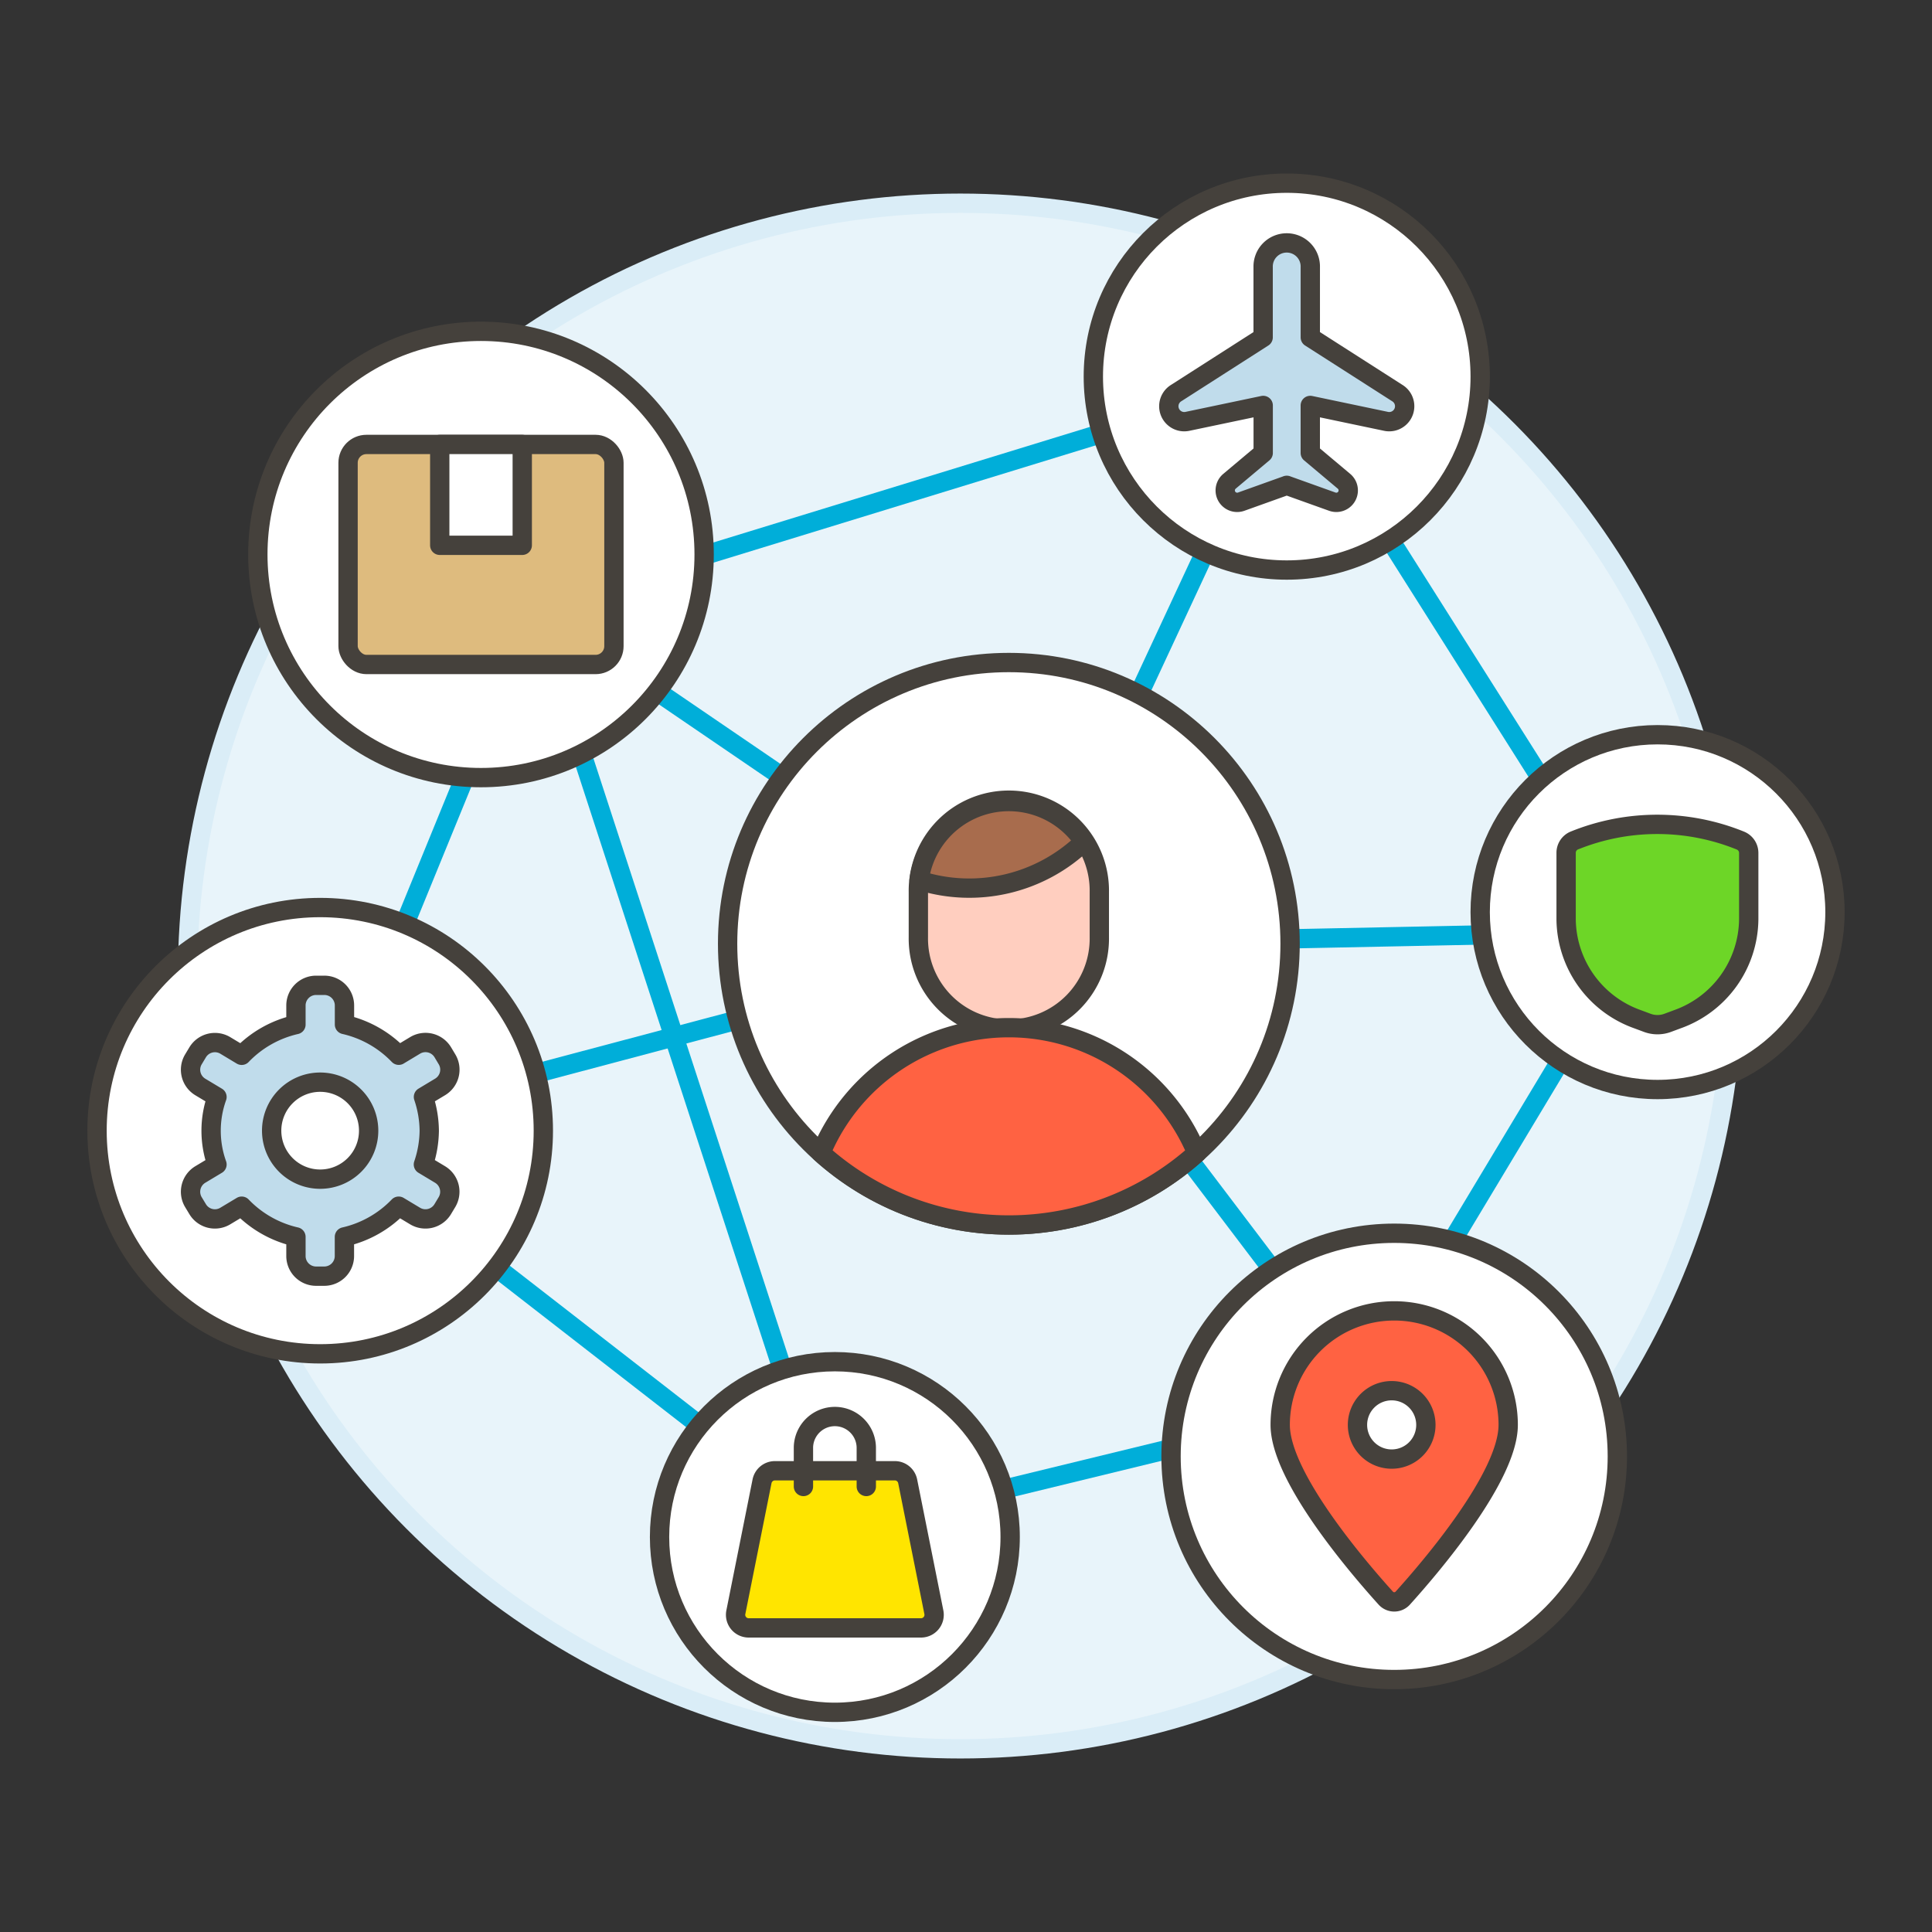 <svg xmlns="http://www.w3.org/2000/svg" viewBox="0 0 100 100"><rect x="0" y="0" width="100" height="100" fill="#333333" stroke="none"/><g class="nc-icon-wrapper"><defs/><circle class="a" cx="49.707" cy="50.519" r="40" fill="#e8f4fa" stroke="#daedf7" stroke-miterlimit="10"/><path class="b" d="M27.646 31.449L16.573 58.524" fill="none" stroke="#00aed9" stroke-linecap="round" stroke-linejoin="round"/><path class="b" d="M43.212 79.213L16.573 58.524" fill="none" stroke="#00aed9" stroke-linecap="round" stroke-linejoin="round"/><path class="b" d="M84.778 48.229L70.971 71.205" fill="none" stroke="#00aed9" stroke-linecap="round" stroke-linejoin="round"/><path class="b" d="M52.925 48.874l-36.352 9.65" fill="none" stroke="#00aed9" stroke-linecap="round" stroke-linejoin="round"/><path class="b" d="M27.646 31.449l38.957-11.956" fill="none" stroke="#00aed9" stroke-linecap="round" stroke-linejoin="round"/><path class="b" d="M84.778 48.229L66.603 19.493" fill="none" stroke="#00aed9" stroke-linecap="round" stroke-linejoin="round"/><path class="b" d="M52.925 48.874l31.853-.645" fill="none" stroke="#00aed9" stroke-linecap="round" stroke-linejoin="round"/><path class="b" d="M70.971 72.456L53.087 48.871" fill="none" stroke="#00aed9" stroke-linecap="round" stroke-linejoin="round"/><path class="b" d="M27.646 31.449l15.566 47.764" fill="none" stroke="#00aed9" stroke-linecap="round" stroke-linejoin="round"/><path class="b" d="M66.603 19.493L52.925 48.874" fill="none" stroke="#00aed9" stroke-linecap="round" stroke-linejoin="round"/><path class="b" d="M27.646 31.449L53.087 48.8" fill="none" stroke="#00aed9" stroke-linecap="round" stroke-linejoin="round"/><path class="b" d="M70.971 72.456l-27.759 6.757" fill="none" stroke="#00aed9" stroke-linecap="round" stroke-linejoin="round"/><circle class="c" cx="72.163" cy="75.383" r="11.55" stroke-linecap="round" stroke-linejoin="round" fill="#fff" stroke="#45413c"/><circle class="c" cx="43.212" cy="79.555" r="9.074" stroke-linecap="round" stroke-linejoin="round" fill="#fff" stroke="#45413c"/><circle class="c" cx="66.603" cy="19.493" r="10.012" stroke-linecap="round" stroke-linejoin="round" fill="#fff" stroke="#45413c"/><circle class="c" cx="24.896" cy="28.699" r="11.55" stroke-linecap="round" stroke-linejoin="round" fill="#fff" stroke="#45413c"/><circle class="c" cx="16.573" cy="58.524" r="11.55" stroke-linecap="round" stroke-linejoin="round" fill="#fff" stroke="#45413c"/><path class="d" d="M22.218 58.524a5.586 5.586 0 0 0-.3-1.747l.862-.518a1.042 1.042 0 0 0 .357-1.43l-.218-.364a1.045 1.045 0 0 0-1.431-.357l-.849.511a5.625 5.625 0 0 0-2.809-1.59v-.99A1.043 1.043 0 0 0 16.784 51h-.423a1.043 1.043 0 0 0-1.043 1.042v.99a5.622 5.622 0 0 0-2.808 1.59l-.85-.511a1.044 1.044 0 0 0-1.43.357l-.219.364a1.043 1.043 0 0 0 .357 1.43l.863.518a5.169 5.169 0 0 0 0 3.493l-.863.518a1.044 1.044 0 0 0-.357 1.431l.219.363a1.041 1.041 0 0 0 1.43.357l.85-.51a5.621 5.621 0 0 0 2.808 1.589v.99a1.043 1.043 0 0 0 1.043 1.043h.423a1.043 1.043 0 0 0 1.043-1.043v-.99a5.624 5.624 0 0 0 2.809-1.589l.849.51a1.043 1.043 0 0 0 1.431-.357l.218-.363a1.043 1.043 0 0 0-.357-1.431l-.862-.518a5.585 5.585 0 0 0 .303-1.749zm-5.645 2.509a2.51 2.51 0 1 1 2.508-2.509 2.509 2.509 0 0 1-2.508 2.509z" stroke-linecap="round" stroke-linejoin="round" stroke="#45413c" fill="#c0dceb"/><path class="e" d="M48.337 83.45a.678.678 0 0 1-.665.81h-8.92a.678.678 0 0 1-.665-.811l1.356-6.778a.68.68 0 0 1 .665-.545h6.209a.678.678 0 0 1 .664.545z" style="" fill="#ffe500"/><path class="f" d="M48.337 83.45a.678.678 0 0 1-.665.81h-8.92a.678.678 0 0 1-.665-.811l1.356-6.778a.68.68 0 0 1 .665-.545h6.209a.678.678 0 0 1 .664.545z" fill="none" stroke-linecap="round" stroke-linejoin="round" stroke="#45413c"/><path class="f" d="M41.586 76.94v-2.034a1.627 1.627 0 0 1 3.253 0v2.034" fill="none" stroke-linecap="round" stroke-linejoin="round" stroke="#45413c"/><rect class="g" x="18.016" y="23.005" width="13.761" height="11.389" rx=".949" style="" fill="#debb7e"/><rect class="f" x="18.016" y="23.005" width="13.761" height="11.389" rx=".949" fill="none" stroke-linecap="round" stroke-linejoin="round" stroke="#45413c"/><path class="c" d="M22.761 23.005h4.271v5.22h-4.271z" stroke-linecap="round" stroke-linejoin="round" fill="#fff" stroke="#45413c"/><g><path class="h" d="M72.163 67.851a5.9 5.9 0 0 0-5.9 5.9c0 2.714 4.1 7.458 5.464 8.968a.593.593 0 0 0 .879 0c1.363-1.51 5.458-6.254 5.458-8.968a5.9 5.9 0 0 0-5.901-5.9zm-.13 7.671a1.77 1.77 0 1 1 1.77-1.77 1.768 1.768 0 0 1-1.77 1.77z" style="" fill="#ff6242"/><path class="f" d="M72.163 67.851a5.9 5.9 0 0 0-5.9 5.9c0 2.714 4.1 7.458 5.464 8.968a.593.593 0 0 0 .879 0c1.363-1.51 5.458-6.254 5.458-8.968a5.9 5.9 0 0 0-5.901-5.9zm-.13 7.671a1.77 1.77 0 1 1 1.77-1.77 1.768 1.768 0 0 1-1.77 1.77z" fill="none" stroke-linecap="round" stroke-linejoin="round" stroke="#45413c"/></g><path class="d" d="M66.6 25.121l2.359.845a.618.618 0 0 0 .606-1.055l-1.745-1.466v-2.459l3.893.817a.8.8 0 0 0 .6-1.465l-4.492-2.876v-3.633a1.221 1.221 0 1 0-2.441 0v3.633l-4.49 2.876a.8.8 0 0 0 .6 1.465l3.893-.817v2.459l-1.745 1.466a.618.618 0 0 0 .606 1.055l2.36-.845z" stroke-linecap="round" stroke-linejoin="round" stroke="#45413c" fill="#c0dceb"/><g><circle class="c" cx="52.218" cy="48.849" r="14.557" stroke-linecap="round" stroke-linejoin="round" fill="#fff" stroke="#45413c"/><path class="i" d="M47.534 48.512a4.684 4.684 0 1 0 9.367 0V46.17a4.684 4.684 0 1 0-9.367 0z" stroke-linecap="round" stroke-linejoin="round" stroke="#45413c" fill="#ffcebf"/><path class="j" d="M61.949 59.676a14.556 14.556 0 0 1-19.458 0 10.538 10.538 0 0 1 19.447-.016" stroke-linecap="round" stroke-linejoin="round" stroke="#45413c" fill="#ff6242"/><path class="k" d="M47.572 45.565a4.684 4.684 0 0 1 8.536-2 8.536 8.536 0 0 1-8.536 2z" stroke-linecap="round" stroke-linejoin="round" stroke="#45413c" fill="#a86c4d"/></g><g><circle class="c" cx="85.796" cy="47.211" r="9.182" stroke-linecap="round" stroke-linejoin="round" fill="#fff" stroke="#45413c"/><path class="l" d="M81.062 44.145v3.443a5.55 5.55 0 0 0 3.706 5.17l.5.186a1.517 1.517 0 0 0 1.046 0l.5-.186a5.551 5.551 0 0 0 3.7-5.17v-3.443a.69.69 0 0 0-.421-.633 11.45 11.45 0 0 0-8.624 0 .69.69 0 0 0-.407.633z" style="" fill="#6dd627"/><path class="f" d="M81.062 44.145v3.443a5.55 5.55 0 0 0 3.706 5.17l.5.186a1.517 1.517 0 0 0 1.046 0l.5-.186a5.551 5.551 0 0 0 3.7-5.17v-3.443a.69.69 0 0 0-.421-.633 11.45 11.45 0 0 0-8.624 0 .69.69 0 0 0-.407.633z" fill="none" stroke-linecap="round" stroke-linejoin="round" stroke="#45413c"/></g></g></svg>